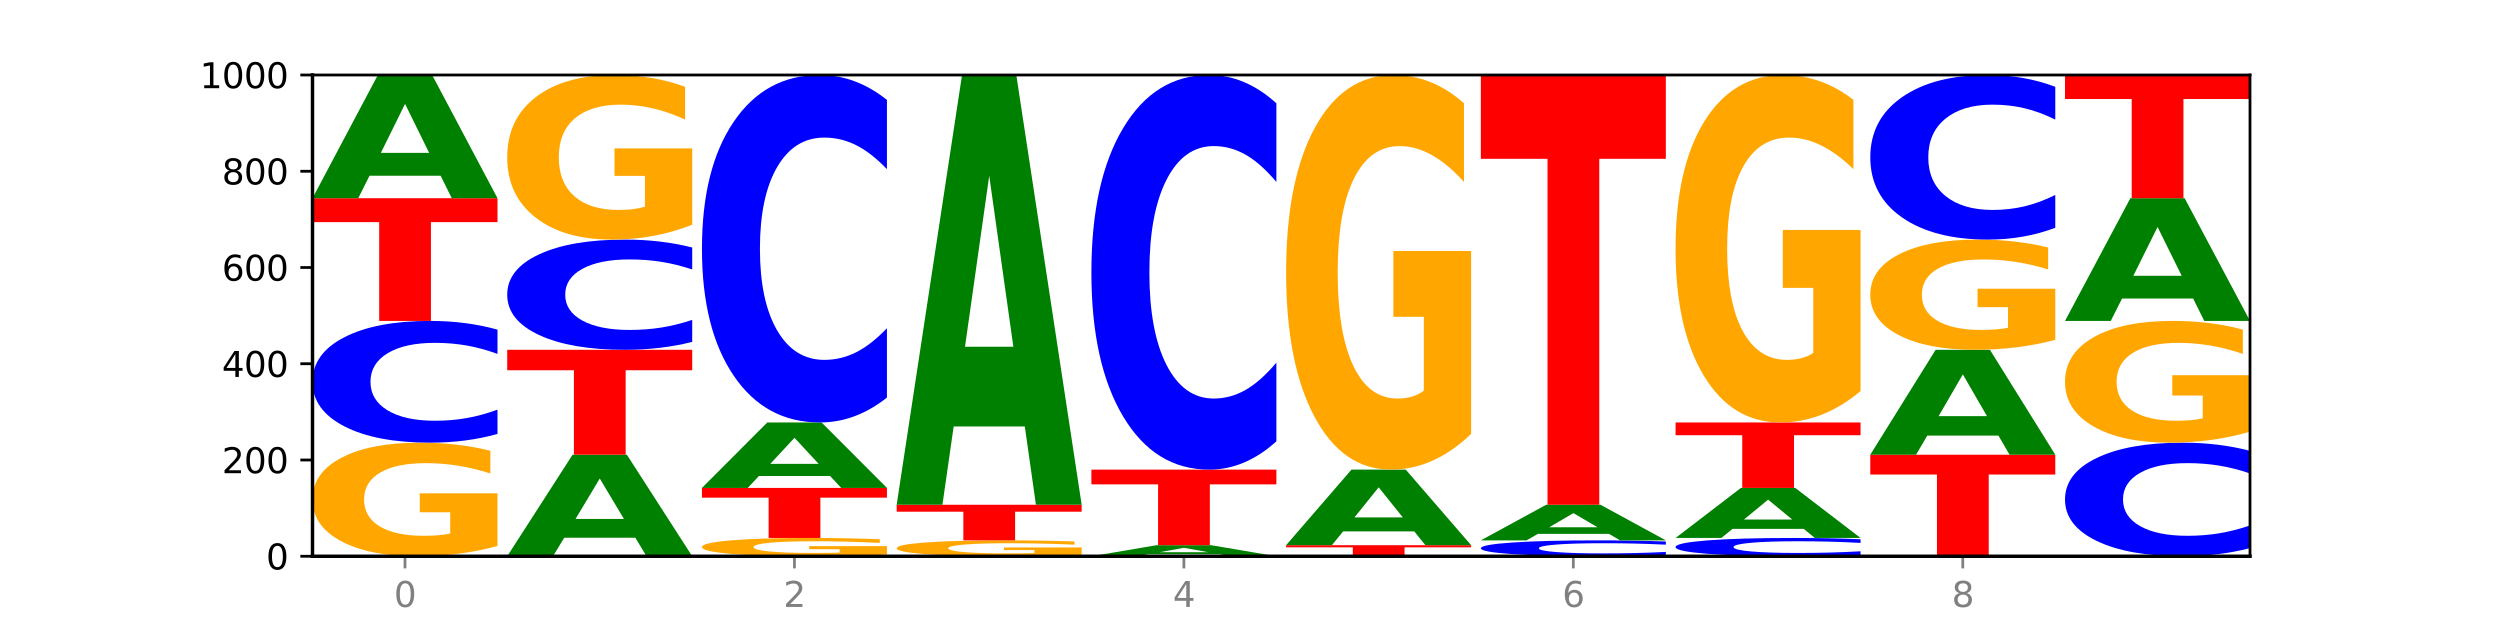 <?xml version="1.0" encoding="utf-8" standalone="no"?>
<!DOCTYPE svg PUBLIC "-//W3C//DTD SVG 1.1//EN"
  "http://www.w3.org/Graphics/SVG/1.1/DTD/svg11.dtd">
<svg xmlns:xlink="http://www.w3.org/1999/xlink" width="720pt" height="180pt" viewBox="0 0 720 180" xmlns="http://www.w3.org/2000/svg" version="1.1">
 <defs>
  <style type="text/css">*{stroke-linejoin: round; stroke-linecap: butt}</style>
 </defs>
 <g id="figure_1">
  <g id="patch_1">
   <path d="M 0 180 
L 720 180 
L 720 0 
L 0 0 
z
" style="fill: #ffffff"/>
  </g>
  <g id="axes_1">
   <g id="patch_2">
    <path d="M 90 160.2 
L 648 160.2 
L 648 21.6 
L 90 21.6 
z
" style="fill: #ffffff"/>
   </g>
   <g id="line2d_1">
    <path d="M 90 160.2 
L 648 160.2 
" clip-path="url(#p2b9c81762f)" style="fill: none; stroke: #000000; stroke-width: 0.5; stroke-linecap: square"/>
   </g>
   <g id="patch_3">
    <path d="M 143.276 157.241 
Q 137.903 158.72 132.124 159.464 
Q 126.345 160.2 120.184 160.2 
Q 106.262 160.2 98.131 155.795 
Q 90 151.389 90 143.855 
Q 90 136.234 98.274 131.862 
Q 106.561 127.49 120.972 127.49 
Q 126.525 127.49 131.611 128.085 
Q 136.709 128.673 141.223 129.835 
L 141.223 136.355 
Q 136.566 134.862 131.957 134.126 
Q 127.348 133.382 122.716 133.382 
Q 114.143 133.382 109.498 136.099 
Q 104.853 138.808 104.853 143.855 
Q 104.853 148.855 109.331 151.585 
Q 113.808 154.308 122.047 154.308 
Q 124.292 154.308 126.214 154.153 
Q 128.136 153.991 129.665 153.653 
L 129.665 147.531 
L 120.889 147.531 
L 120.889 142.078 
L 143.276 142.078 
L 143.276 157.241 
z
" clip-path="url(#p2b9c81762f)" style="fill: #ffa600"/>
   </g>
   <g id="patch_4">
    <path d="M 143.276 124.977 
Q 138.82 126.223 134.001 126.853 
Q 129.182 127.49 123.934 127.49 
Q 108.282 127.49 99.141 122.768 
Q 90 118.045 90 109.968 
Q 90 101.863 99.141 97.147 
Q 108.282 92.425 123.934 92.425 
Q 129.182 92.425 134.001 93.062 
Q 138.82 93.692 143.276 94.938 
L 143.276 101.928 
Q 138.78 100.277 134.417 99.509 
Q 130.055 98.741 125.236 98.741 
Q 116.591 98.741 111.638 101.733 
Q 106.698 104.717 106.698 109.968 
Q 106.698 115.198 111.638 118.19 
Q 116.591 121.174 125.236 121.174 
Q 130.055 121.174 134.417 120.406 
Q 138.78 119.631 143.276 117.98 
L 143.276 124.977 
z
" clip-path="url(#p2b9c81762f)" style="fill: #0000ff"/>
   </g>
   <g id="patch_5">
    <path d="M 90 57.082 
L 143.276 57.082 
L 143.276 63.974 
L 124.109 63.974 
L 124.109 92.425 
L 109.204 92.425 
L 109.204 63.974 
L 90 63.974 
L 90 57.082 
z
" clip-path="url(#p2b9c81762f)" style="fill: #ff0000"/>
   </g>
   <g id="patch_6">
    <path d="M 126.905 50.618 
L 106.415 50.618 
L 103.18 57.082 
L 90 57.082 
L 108.823 21.6 
L 124.454 21.6 
L 143.276 57.082 
L 130.107 57.082 
L 126.905 50.618 
z
M 109.683 44.033 
L 123.604 44.033 
L 116.655 29.919 
L 109.683 44.033 
z
" clip-path="url(#p2b9c81762f)" style="fill: #008000"/>
   </g>
   <g id="patch_7">
    <path d="M 182.985 154.873 
L 162.496 154.873 
L 159.261 160.2 
L 146.08 160.2 
L 164.903 130.955 
L 180.534 130.955 
L 199.357 160.2 
L 186.187 160.2 
L 182.985 154.873 
z
M 165.764 149.445 
L 179.684 149.445 
L 172.735 137.812 
L 165.764 149.445 
z
" clip-path="url(#p2b9c81762f)" style="fill: #008000"/>
   </g>
   <g id="patch_8">
    <path d="M 146.08 100.741 
L 199.357 100.741 
L 199.357 106.633 
L 180.19 106.633 
L 180.19 130.955 
L 165.285 130.955 
L 165.285 106.633 
L 146.08 106.633 
L 146.08 100.741 
z
" clip-path="url(#p2b9c81762f)" style="fill: #ff0000"/>
   </g>
   <g id="patch_9">
    <path d="M 199.357 98.466 
Q 194.9 99.593 190.081 100.164 
Q 185.263 100.741 180.014 100.741 
Q 164.363 100.741 155.222 96.466 
Q 146.08 92.191 146.08 84.881 
Q 146.08 77.544 155.222 73.276 
Q 164.363 69.001 180.014 69.001 
Q 185.263 69.001 190.081 69.578 
Q 194.9 70.149 199.357 71.276 
L 199.357 77.603 
Q 194.86 76.108 190.498 75.413 
Q 186.135 74.718 181.316 74.718 
Q 172.672 74.718 167.718 77.426 
Q 162.779 80.127 162.779 84.881 
Q 162.779 89.614 167.718 92.322 
Q 172.672 95.023 181.316 95.023 
Q 186.135 95.023 190.498 94.328 
Q 194.86 93.627 199.357 92.132 
L 199.357 98.466 
z
" clip-path="url(#p2b9c81762f)" style="fill: #0000ff"/>
   </g>
   <g id="patch_10">
    <path d="M 199.357 64.712 
Q 193.984 66.857 188.205 67.934 
Q 182.426 69.001 176.265 69.001 
Q 162.343 69.001 154.212 62.617 
Q 146.08 56.233 146.08 45.315 
Q 146.08 34.27 154.355 27.935 
Q 162.641 21.6 177.053 21.6 
Q 182.605 21.6 187.691 22.462 
Q 192.79 23.314 197.303 24.998 
L 197.303 34.447 
Q 192.646 32.283 188.038 31.215 
Q 183.429 30.138 178.796 30.138 
Q 170.223 30.138 165.578 34.075 
Q 160.934 38.001 160.934 45.315 
Q 160.934 52.561 165.411 56.517 
Q 169.889 60.463 178.127 60.463 
Q 180.372 60.463 182.294 60.238 
Q 184.217 60.003 185.745 59.513 
L 185.745 50.642 
L 176.969 50.642 
L 176.969 42.74 
L 199.357 42.74 
L 199.357 64.712 
z
" clip-path="url(#p2b9c81762f)" style="fill: #ffa600"/>
   </g>
   <g id="patch_11">
    <path d="M 255.437 159.723 
Q 250.064 159.962 244.285 160.081 
Q 238.506 160.2 232.345 160.2 
Q 218.423 160.2 210.292 159.491 
Q 202.161 158.781 202.161 157.568 
Q 202.161 156.341 210.435 155.637 
Q 218.722 154.933 233.133 154.933 
Q 238.685 154.933 243.772 155.029 
Q 248.87 155.124 253.384 155.311 
L 253.384 156.361 
Q 248.727 156.12 244.118 156.002 
Q 239.509 155.882 234.876 155.882 
Q 226.304 155.882 221.659 156.319 
Q 217.014 156.756 217.014 157.568 
Q 217.014 158.373 221.492 158.813 
Q 225.969 159.251 234.208 159.251 
Q 236.453 159.251 238.375 159.226 
Q 240.297 159.2 241.826 159.146 
L 241.826 158.16 
L 233.05 158.16 
L 233.05 157.282 
L 255.437 157.282 
L 255.437 159.723 
z
" clip-path="url(#p2b9c81762f)" style="fill: #ffa600"/>
   </g>
   <g id="patch_12">
    <path d="M 202.161 140.519 
L 255.437 140.519 
L 255.437 143.33 
L 236.27 143.33 
L 236.27 154.933 
L 221.365 154.933 
L 221.365 143.33 
L 202.161 143.33 
L 202.161 140.519 
z
" clip-path="url(#p2b9c81762f)" style="fill: #ff0000"/>
   </g>
   <g id="patch_13">
    <path d="M 239.065 137.085 
L 218.576 137.085 
L 215.341 140.519 
L 202.161 140.519 
L 220.983 121.669 
L 236.615 121.669 
L 255.437 140.519 
L 242.268 140.519 
L 239.065 137.085 
z
M 221.844 133.587 
L 235.765 133.587 
L 228.815 126.089 
L 221.844 133.587 
z
" clip-path="url(#p2b9c81762f)" style="fill: #008000"/>
   </g>
   <g id="patch_14">
    <path d="M 255.437 114.496 
Q 250.981 118.052 246.162 119.85 
Q 241.343 121.669 236.094 121.669 
Q 220.443 121.669 211.302 108.192 
Q 202.161 94.714 202.161 71.666 
Q 202.161 48.535 211.302 35.078 
Q 220.443 21.6 236.094 21.6 
Q 241.343 21.6 246.162 23.419 
Q 250.981 25.217 255.437 28.773 
L 255.437 48.721 
Q 250.94 44.008 246.578 41.816 
Q 242.215 39.625 237.397 39.625 
Q 228.752 39.625 223.799 48.162 
Q 218.859 56.679 218.859 71.666 
Q 218.859 86.59 223.799 95.127 
Q 228.752 103.644 237.397 103.644 
Q 242.215 103.644 246.578 101.453 
Q 250.94 99.241 255.437 94.528 
L 255.437 114.496 
z
" clip-path="url(#p2b9c81762f)" style="fill: #0000ff"/>
   </g>
   <g id="patch_15">
    <path d="M 311.518 159.786 
Q 306.145 159.993 300.366 160.097 
Q 294.587 160.2 288.426 160.2 
Q 274.504 160.2 266.372 159.584 
Q 258.241 158.968 258.241 157.915 
Q 258.241 156.849 266.516 156.237 
Q 274.802 155.626 289.214 155.626 
Q 294.766 155.626 299.852 155.709 
Q 304.951 155.792 309.464 155.954 
L 309.464 156.866 
Q 304.807 156.657 300.198 156.554 
Q 295.59 156.45 290.957 156.45 
Q 282.384 156.45 277.739 156.83 
Q 273.095 157.209 273.095 157.915 
Q 273.095 158.614 277.572 158.995 
Q 282.05 159.376 290.288 159.376 
Q 292.533 159.376 294.455 159.354 
Q 296.378 159.332 297.906 159.284 
L 297.906 158.428 
L 289.13 158.428 
L 289.13 157.666 
L 311.518 157.666 
L 311.518 159.786 
z
" clip-path="url(#p2b9c81762f)" style="fill: #ffa600"/>
   </g>
   <g id="patch_16">
    <path d="M 258.241 145.37 
L 311.518 145.37 
L 311.518 147.37 
L 292.35 147.37 
L 292.35 155.626 
L 277.445 155.626 
L 277.445 147.37 
L 258.241 147.37 
L 258.241 145.37 
z
" clip-path="url(#p2b9c81762f)" style="fill: #ff0000"/>
   </g>
   <g id="patch_17">
    <path d="M 295.146 122.823 
L 274.657 122.823 
L 271.421 145.37 
L 258.241 145.37 
L 277.064 21.6 
L 292.695 21.6 
L 311.518 145.37 
L 298.348 145.37 
L 295.146 122.823 
z
M 277.924 99.851 
L 291.845 99.851 
L 284.896 50.619 
L 277.924 99.851 
z
" clip-path="url(#p2b9c81762f)" style="fill: #008000"/>
   </g>
   <g id="patch_18">
    <path d="M 351.226 159.619 
L 330.737 159.619 
L 327.502 160.2 
L 314.322 160.2 
L 333.144 157.012 
L 348.775 157.012 
L 367.598 160.2 
L 354.429 160.2 
L 351.226 159.619 
z
M 334.005 159.028 
L 347.926 159.028 
L 340.976 157.76 
L 334.005 159.028 
z
" clip-path="url(#p2b9c81762f)" style="fill: #008000"/>
   </g>
   <g id="patch_19">
    <path d="M 314.322 135.252 
L 367.598 135.252 
L 367.598 139.496 
L 348.431 139.496 
L 348.431 157.012 
L 333.526 157.012 
L 333.526 139.496 
L 314.322 139.496 
L 314.322 135.252 
z
" clip-path="url(#p2b9c81762f)" style="fill: #ff0000"/>
   </g>
   <g id="patch_20">
    <path d="M 367.598 127.105 
Q 363.142 131.144 358.323 133.186 
Q 353.504 135.252 348.255 135.252 
Q 332.604 135.252 323.463 119.945 
Q 314.322 104.638 314.322 78.461 
Q 314.322 52.19 323.463 36.907 
Q 332.604 21.6 348.255 21.6 
Q 353.504 21.6 358.323 23.666 
Q 363.142 25.708 367.598 29.747 
L 367.598 52.402 
Q 363.101 47.049 358.739 44.56 
Q 354.376 42.072 349.557 42.072 
Q 340.913 42.072 335.96 51.768 
Q 331.02 61.44 331.02 78.461 
Q 331.02 95.412 335.96 105.108 
Q 340.913 114.78 349.557 114.78 
Q 354.376 114.78 358.739 112.292 
Q 363.101 109.779 367.598 104.427 
L 367.598 127.105 
z
" clip-path="url(#p2b9c81762f)" style="fill: #0000ff"/>
   </g>
   <g id="patch_21">
    <path d="M 370.402 157.012 
L 423.678 157.012 
L 423.678 157.634 
L 404.511 157.634 
L 404.511 160.2 
L 389.606 160.2 
L 389.606 157.634 
L 370.402 157.634 
L 370.402 157.012 
z
" clip-path="url(#p2b9c81762f)" style="fill: #ff0000"/>
   </g>
   <g id="patch_22">
    <path d="M 407.307 153.048 
L 386.817 153.048 
L 383.582 157.012 
L 370.402 157.012 
L 389.225 135.252 
L 404.856 135.252 
L 423.678 157.012 
L 410.509 157.012 
L 407.307 153.048 
z
M 390.085 149.01 
L 404.006 149.01 
L 397.057 140.354 
L 390.085 149.01 
z
" clip-path="url(#p2b9c81762f)" style="fill: #008000"/>
   </g>
   <g id="patch_23">
    <path d="M 423.678 124.969 
Q 418.305 130.111 412.526 132.693 
Q 406.747 135.252 400.586 135.252 
Q 386.664 135.252 378.533 119.945 
Q 370.402 104.638 370.402 78.461 
Q 370.402 51.979 378.676 36.79 
Q 386.963 21.6 401.374 21.6 
Q 406.927 21.6 412.013 23.666 
Q 417.111 25.708 421.625 29.747 
L 421.625 52.402 
Q 416.968 47.213 412.359 44.654 
Q 407.75 42.072 403.118 42.072 
Q 394.545 42.072 389.9 51.51 
Q 385.255 60.924 385.255 78.461 
Q 385.255 95.834 389.733 105.319 
Q 394.21 114.78 402.449 114.78 
Q 404.694 114.78 406.616 114.24 
Q 408.538 113.677 410.067 112.503 
L 410.067 91.233 
L 401.291 91.233 
L 401.291 72.287 
L 423.678 72.287 
L 423.678 124.969 
z
" clip-path="url(#p2b9c81762f)" style="fill: #ffa600"/>
   </g>
   <g id="patch_24">
    <path d="M 479.759 159.872 
Q 475.302 160.035 470.483 160.117 
Q 465.665 160.2 460.416 160.2 
Q 444.765 160.2 435.624 159.584 
Q 426.482 158.968 426.482 157.915 
Q 426.482 156.857 435.624 156.242 
Q 444.765 155.626 460.416 155.626 
Q 465.665 155.626 470.483 155.709 
Q 475.302 155.792 479.759 155.954 
L 479.759 156.866 
Q 475.262 156.65 470.9 156.55 
Q 466.537 156.45 461.718 156.45 
Q 453.074 156.45 448.12 156.84 
Q 443.181 157.23 443.181 157.915 
Q 443.181 158.597 448.12 158.987 
Q 453.074 159.376 461.718 159.376 
Q 466.537 159.376 470.9 159.276 
Q 475.262 159.175 479.759 158.959 
L 479.759 159.872 
z
" clip-path="url(#p2b9c81762f)" style="fill: #0000ff"/>
   </g>
   <g id="patch_25">
    <path d="M 463.387 153.758 
L 442.898 153.758 
L 439.663 155.626 
L 426.482 155.626 
L 445.305 145.37 
L 460.936 145.37 
L 479.759 155.626 
L 466.589 155.626 
L 463.387 153.758 
z
M 446.166 151.854 
L 460.087 151.854 
L 453.137 147.775 
L 446.166 151.854 
z
" clip-path="url(#p2b9c81762f)" style="fill: #008000"/>
   </g>
   <g id="patch_26">
    <path d="M 426.482 21.6 
L 479.759 21.6 
L 479.759 45.739 
L 460.592 45.739 
L 460.592 145.37 
L 445.687 145.37 
L 445.687 45.739 
L 426.482 45.739 
L 426.482 21.6 
z
" clip-path="url(#p2b9c81762f)" style="fill: #ff0000"/>
   </g>
   <g id="patch_27">
    <path d="M 535.839 159.822 
Q 531.383 160.01 526.564 160.104 
Q 521.745 160.2 516.496 160.2 
Q 500.845 160.2 491.704 159.491 
Q 482.563 158.781 482.563 157.568 
Q 482.563 156.351 491.704 155.643 
Q 500.845 154.933 516.496 154.933 
Q 521.745 154.933 526.564 155.029 
Q 531.383 155.124 535.839 155.311 
L 535.839 156.361 
Q 531.342 156.113 526.98 155.997 
Q 522.617 155.882 517.799 155.882 
Q 509.154 155.882 504.201 156.331 
Q 499.261 156.779 499.261 157.568 
Q 499.261 158.354 504.201 158.803 
Q 509.154 159.251 517.799 159.251 
Q 522.617 159.251 526.98 159.136 
Q 531.342 159.02 535.839 158.772 
L 535.839 159.822 
z
" clip-path="url(#p2b9c81762f)" style="fill: #0000ff"/>
   </g>
   <g id="patch_28">
    <path d="M 519.467 152.307 
L 498.978 152.307 
L 495.743 154.933 
L 482.563 154.933 
L 501.385 140.519 
L 517.017 140.519 
L 535.839 154.933 
L 522.67 154.933 
L 519.467 152.307 
z
M 502.246 149.632 
L 516.167 149.632 
L 509.217 143.898 
L 502.246 149.632 
z
" clip-path="url(#p2b9c81762f)" style="fill: #008000"/>
   </g>
   <g id="patch_29">
    <path d="M 482.563 121.669 
L 535.839 121.669 
L 535.839 125.345 
L 516.672 125.345 
L 516.672 140.519 
L 501.767 140.519 
L 501.767 125.345 
L 482.563 125.345 
L 482.563 121.669 
z
" clip-path="url(#p2b9c81762f)" style="fill: #ff0000"/>
   </g>
   <g id="patch_30">
    <path d="M 535.839 112.615 
Q 530.466 117.142 524.687 119.416 
Q 518.908 121.669 512.747 121.669 
Q 498.825 121.669 490.694 108.192 
Q 482.563 94.714 482.563 71.666 
Q 482.563 48.349 490.837 34.974 
Q 499.124 21.6 513.535 21.6 
Q 519.087 21.6 524.174 23.419 
Q 529.272 25.217 533.786 28.773 
L 533.786 48.721 
Q 529.129 44.152 524.52 41.899 
Q 519.911 39.625 515.278 39.625 
Q 506.706 39.625 502.061 47.935 
Q 497.416 56.224 497.416 71.666 
Q 497.416 86.962 501.894 95.313 
Q 506.371 103.644 514.61 103.644 
Q 516.855 103.644 518.777 103.168 
Q 520.699 102.672 522.228 101.639 
L 522.228 82.911 
L 513.452 82.911 
L 513.452 66.229 
L 535.839 66.229 
L 535.839 112.615 
z
" clip-path="url(#p2b9c81762f)" style="fill: #ffa600"/>
   </g>
   <g id="patch_31">
    <path d="M 538.643 130.955 
L 591.92 130.955 
L 591.92 136.659 
L 572.752 136.659 
L 572.752 160.2 
L 557.847 160.2 
L 557.847 136.659 
L 538.643 136.659 
L 538.643 130.955 
z
" clip-path="url(#p2b9c81762f)" style="fill: #ff0000"/>
   </g>
   <g id="patch_32">
    <path d="M 575.548 125.451 
L 555.059 125.451 
L 551.823 130.955 
L 538.643 130.955 
L 557.466 100.741 
L 573.097 100.741 
L 591.92 130.955 
L 578.75 130.955 
L 575.548 125.451 
z
M 558.326 119.843 
L 572.247 119.843 
L 565.298 107.825 
L 558.326 119.843 
z
" clip-path="url(#p2b9c81762f)" style="fill: #008000"/>
   </g>
   <g id="patch_33">
    <path d="M 591.92 97.869 
Q 586.547 99.305 580.768 100.026 
Q 574.989 100.741 568.828 100.741 
Q 554.906 100.741 546.774 96.466 
Q 538.643 92.191 538.643 84.881 
Q 538.643 77.485 546.918 73.243 
Q 555.204 69.001 569.616 69.001 
Q 575.168 69.001 580.254 69.578 
Q 585.353 70.149 589.866 71.276 
L 589.866 77.603 
Q 585.209 76.154 580.6 75.44 
Q 575.992 74.718 571.359 74.718 
Q 562.786 74.718 558.141 77.354 
Q 553.497 79.983 553.497 84.881 
Q 553.497 89.732 557.974 92.381 
Q 562.452 95.023 570.69 95.023 
Q 572.935 95.023 574.857 94.873 
Q 576.78 94.715 578.308 94.387 
L 578.308 88.447 
L 569.532 88.447 
L 569.532 83.156 
L 591.92 83.156 
L 591.92 97.869 
z
" clip-path="url(#p2b9c81762f)" style="fill: #ffa600"/>
   </g>
   <g id="patch_34">
    <path d="M 591.92 65.604 
Q 587.463 67.288 582.644 68.14 
Q 577.825 69.001 572.577 69.001 
Q 556.926 69.001 547.784 62.617 
Q 538.643 56.233 538.643 45.315 
Q 538.643 34.358 547.784 27.984 
Q 556.926 21.6 572.577 21.6 
Q 577.825 21.6 582.644 22.462 
Q 587.463 23.314 591.92 24.998 
L 591.92 34.447 
Q 587.423 32.214 583.06 31.176 
Q 578.698 30.138 573.879 30.138 
Q 565.234 30.138 560.281 34.182 
Q 555.342 38.216 555.342 45.315 
Q 555.342 52.385 560.281 56.429 
Q 565.234 60.463 573.879 60.463 
Q 578.698 60.463 583.06 59.425 
Q 587.423 58.377 591.92 56.145 
L 591.92 65.604 
z
" clip-path="url(#p2b9c81762f)" style="fill: #0000ff"/>
   </g>
   <g id="patch_35">
    <path d="M 648 157.855 
Q 643.544 159.018 638.725 159.605 
Q 633.906 160.2 628.657 160.2 
Q 613.006 160.2 603.865 155.795 
Q 594.724 151.389 594.724 143.855 
Q 594.724 136.294 603.865 131.896 
Q 613.006 127.49 628.657 127.49 
Q 633.906 127.49 638.725 128.085 
Q 643.544 128.673 648 129.835 
L 648 136.355 
Q 643.503 134.815 639.141 134.099 
Q 634.778 133.382 629.959 133.382 
Q 621.315 133.382 616.362 136.173 
Q 611.422 138.957 611.422 143.855 
Q 611.422 148.734 616.362 151.524 
Q 621.315 154.308 629.959 154.308 
Q 634.778 154.308 639.141 153.592 
Q 643.503 152.869 648 151.328 
L 648 157.855 
z
" clip-path="url(#p2b9c81762f)" style="fill: #0000ff"/>
   </g>
   <g id="patch_36">
    <path d="M 648 124.318 
Q 642.627 125.904 636.848 126.701 
Q 631.069 127.49 624.908 127.49 
Q 610.986 127.49 602.855 122.768 
Q 594.724 118.045 594.724 109.968 
Q 594.724 101.798 602.998 97.111 
Q 611.284 92.425 625.696 92.425 
Q 631.248 92.425 636.335 93.062 
Q 641.433 93.692 645.946 94.938 
L 645.946 101.928 
Q 641.29 100.327 636.681 99.538 
Q 632.072 98.741 627.439 98.741 
Q 618.866 98.741 614.222 101.653 
Q 609.577 104.557 609.577 109.968 
Q 609.577 115.329 614.055 118.255 
Q 618.532 121.174 626.771 121.174 
Q 629.015 121.174 630.938 121.007 
Q 632.86 120.834 634.388 120.471 
L 634.388 113.909 
L 625.612 113.909 
L 625.612 108.063 
L 648 108.063 
L 648 124.318 
z
" clip-path="url(#p2b9c81762f)" style="fill: #ffa600"/>
   </g>
   <g id="patch_37">
    <path d="M 631.628 85.986 
L 611.139 85.986 
L 607.904 92.425 
L 594.724 92.425 
L 613.546 57.082 
L 629.177 57.082 
L 648 92.425 
L 634.831 92.425 
L 631.628 85.986 
z
M 614.407 79.427 
L 628.328 79.427 
L 621.378 65.368 
L 614.407 79.427 
z
" clip-path="url(#p2b9c81762f)" style="fill: #008000"/>
   </g>
   <g id="patch_38">
    <path d="M 594.724 21.6 
L 648 21.6 
L 648 28.52 
L 628.833 28.52 
L 628.833 57.082 
L 613.928 57.082 
L 613.928 28.52 
L 594.724 28.52 
L 594.724 21.6 
z
" clip-path="url(#p2b9c81762f)" style="fill: #ff0000"/>
   </g>
   <g id="matplotlib.axis_1">
    <g id="xtick_1">
     <g id="line2d_2">
      <defs>
       <path id="m26c305406a" d="M 0 0 
L 0 3.5 
" style="stroke: #808080; stroke-width: 0.8"/>
      </defs>
      <g>
       <use xlink:href="#m26c305406a" x="116.638" y="160.2" style="fill: #808080; stroke: #808080; stroke-width: 0.8"/>
      </g>
     </g>
     <g id="text_1">
      <!-- 0 -->
      <g style="fill: #808080" transform="translate(113.457 174.798) scale(0.1 -0.1)">
       <defs>
        <path id="DejaVuSans-30" d="M 2034 4250 
Q 1547 4250 1301 3770 
Q 1056 3291 1056 2328 
Q 1056 1369 1301 889 
Q 1547 409 2034 409 
Q 2525 409 2770 889 
Q 3016 1369 3016 2328 
Q 3016 3291 2770 3770 
Q 2525 4250 2034 4250 
z
M 2034 4750 
Q 2819 4750 3233 4129 
Q 3647 3509 3647 2328 
Q 3647 1150 3233 529 
Q 2819 -91 2034 -91 
Q 1250 -91 836 529 
Q 422 1150 422 2328 
Q 422 3509 836 4129 
Q 1250 4750 2034 4750 
z
" transform="scale(0.016)"/>
       </defs>
       <use xlink:href="#DejaVuSans-30"/>
      </g>
     </g>
    </g>
    <g id="xtick_2">
     <g id="line2d_3">
      <g>
       <use xlink:href="#m26c305406a" x="228.799" y="160.2" style="fill: #808080; stroke: #808080; stroke-width: 0.8"/>
      </g>
     </g>
     <g id="text_2">
      <!-- 2 -->
      <g style="fill: #808080" transform="translate(225.618 174.798) scale(0.1 -0.1)">
       <defs>
        <path id="DejaVuSans-32" d="M 1228 531 
L 3431 531 
L 3431 0 
L 469 0 
L 469 531 
Q 828 903 1448 1529 
Q 2069 2156 2228 2338 
Q 2531 2678 2651 2914 
Q 2772 3150 2772 3378 
Q 2772 3750 2511 3984 
Q 2250 4219 1831 4219 
Q 1534 4219 1204 4116 
Q 875 4013 500 3803 
L 500 4441 
Q 881 4594 1212 4672 
Q 1544 4750 1819 4750 
Q 2544 4750 2975 4387 
Q 3406 4025 3406 3419 
Q 3406 3131 3298 2873 
Q 3191 2616 2906 2266 
Q 2828 2175 2409 1742 
Q 1991 1309 1228 531 
z
" transform="scale(0.016)"/>
       </defs>
       <use xlink:href="#DejaVuSans-32"/>
      </g>
     </g>
    </g>
    <g id="xtick_3">
     <g id="line2d_4">
      <g>
       <use xlink:href="#m26c305406a" x="340.96" y="160.2" style="fill: #808080; stroke: #808080; stroke-width: 0.8"/>
      </g>
     </g>
     <g id="text_3">
      <!-- 4 -->
      <g style="fill: #808080" transform="translate(337.779 174.798) scale(0.1 -0.1)">
       <defs>
        <path id="DejaVuSans-34" d="M 2419 4116 
L 825 1625 
L 2419 1625 
L 2419 4116 
z
M 2253 4666 
L 3047 4666 
L 3047 1625 
L 3713 1625 
L 3713 1100 
L 3047 1100 
L 3047 0 
L 2419 0 
L 2419 1100 
L 313 1100 
L 313 1709 
L 2253 4666 
z
" transform="scale(0.016)"/>
       </defs>
       <use xlink:href="#DejaVuSans-34"/>
      </g>
     </g>
    </g>
    <g id="xtick_4">
     <g id="line2d_5">
      <g>
       <use xlink:href="#m26c305406a" x="453.121" y="160.2" style="fill: #808080; stroke: #808080; stroke-width: 0.8"/>
      </g>
     </g>
     <g id="text_4">
      <!-- 6 -->
      <g style="fill: #808080" transform="translate(449.939 174.798) scale(0.1 -0.1)">
       <defs>
        <path id="DejaVuSans-36" d="M 2113 2584 
Q 1688 2584 1439 2293 
Q 1191 2003 1191 1497 
Q 1191 994 1439 701 
Q 1688 409 2113 409 
Q 2538 409 2786 701 
Q 3034 994 3034 1497 
Q 3034 2003 2786 2293 
Q 2538 2584 2113 2584 
z
M 3366 4563 
L 3366 3988 
Q 3128 4100 2886 4159 
Q 2644 4219 2406 4219 
Q 1781 4219 1451 3797 
Q 1122 3375 1075 2522 
Q 1259 2794 1537 2939 
Q 1816 3084 2150 3084 
Q 2853 3084 3261 2657 
Q 3669 2231 3669 1497 
Q 3669 778 3244 343 
Q 2819 -91 2113 -91 
Q 1303 -91 875 529 
Q 447 1150 447 2328 
Q 447 3434 972 4092 
Q 1497 4750 2381 4750 
Q 2619 4750 2861 4703 
Q 3103 4656 3366 4563 
z
" transform="scale(0.016)"/>
       </defs>
       <use xlink:href="#DejaVuSans-36"/>
      </g>
     </g>
    </g>
    <g id="xtick_5">
     <g id="line2d_6">
      <g>
       <use xlink:href="#m26c305406a" x="565.281" y="160.2" style="fill: #808080; stroke: #808080; stroke-width: 0.8"/>
      </g>
     </g>
     <g id="text_5">
      <!-- 8 -->
      <g style="fill: #808080" transform="translate(562.1 174.798) scale(0.1 -0.1)">
       <defs>
        <path id="DejaVuSans-38" d="M 2034 2216 
Q 1584 2216 1326 1975 
Q 1069 1734 1069 1313 
Q 1069 891 1326 650 
Q 1584 409 2034 409 
Q 2484 409 2743 651 
Q 3003 894 3003 1313 
Q 3003 1734 2745 1975 
Q 2488 2216 2034 2216 
z
M 1403 2484 
Q 997 2584 770 2862 
Q 544 3141 544 3541 
Q 544 4100 942 4425 
Q 1341 4750 2034 4750 
Q 2731 4750 3128 4425 
Q 3525 4100 3525 3541 
Q 3525 3141 3298 2862 
Q 3072 2584 2669 2484 
Q 3125 2378 3379 2068 
Q 3634 1759 3634 1313 
Q 3634 634 3220 271 
Q 2806 -91 2034 -91 
Q 1263 -91 848 271 
Q 434 634 434 1313 
Q 434 1759 690 2068 
Q 947 2378 1403 2484 
z
M 1172 3481 
Q 1172 3119 1398 2916 
Q 1625 2713 2034 2713 
Q 2441 2713 2670 2916 
Q 2900 3119 2900 3481 
Q 2900 3844 2670 4047 
Q 2441 4250 2034 4250 
Q 1625 4250 1398 4047 
Q 1172 3844 1172 3481 
z
" transform="scale(0.016)"/>
       </defs>
       <use xlink:href="#DejaVuSans-38"/>
      </g>
     </g>
    </g>
   </g>
   <g id="matplotlib.axis_2">
    <g id="ytick_1">
     <g id="line2d_7">
      <defs>
       <path id="m1ed0b54e0d" d="M 0 0 
L -3.5 0 
" style="stroke: #000000; stroke-width: 0.8"/>
      </defs>
      <g>
       <use xlink:href="#m1ed0b54e0d" x="90" y="160.2" style="stroke: #000000; stroke-width: 0.8"/>
      </g>
     </g>
     <g id="text_6">
      <!-- 0 -->
      <g transform="translate(76.638 163.999) scale(0.1 -0.1)">
       <use xlink:href="#DejaVuSans-30"/>
      </g>
     </g>
    </g>
    <g id="ytick_2">
     <g id="line2d_8">
      <g>
       <use xlink:href="#m1ed0b54e0d" x="90" y="132.48" style="stroke: #000000; stroke-width: 0.8"/>
      </g>
     </g>
     <g id="text_7">
      <!-- 200 -->
      <g transform="translate(63.913 136.279) scale(0.1 -0.1)">
       <use xlink:href="#DejaVuSans-32"/>
       <use xlink:href="#DejaVuSans-30" x="63.623"/>
       <use xlink:href="#DejaVuSans-30" x="127.246"/>
      </g>
     </g>
    </g>
    <g id="ytick_3">
     <g id="line2d_9">
      <g>
       <use xlink:href="#m1ed0b54e0d" x="90" y="104.76" style="stroke: #000000; stroke-width: 0.8"/>
      </g>
     </g>
     <g id="text_8">
      <!-- 400 -->
      <g transform="translate(63.913 108.559) scale(0.1 -0.1)">
       <use xlink:href="#DejaVuSans-34"/>
       <use xlink:href="#DejaVuSans-30" x="63.623"/>
       <use xlink:href="#DejaVuSans-30" x="127.246"/>
      </g>
     </g>
    </g>
    <g id="ytick_4">
     <g id="line2d_10">
      <g>
       <use xlink:href="#m1ed0b54e0d" x="90" y="77.04" style="stroke: #000000; stroke-width: 0.8"/>
      </g>
     </g>
     <g id="text_9">
      <!-- 600 -->
      <g transform="translate(63.913 80.839) scale(0.1 -0.1)">
       <use xlink:href="#DejaVuSans-36"/>
       <use xlink:href="#DejaVuSans-30" x="63.623"/>
       <use xlink:href="#DejaVuSans-30" x="127.246"/>
      </g>
     </g>
    </g>
    <g id="ytick_5">
     <g id="line2d_11">
      <g>
       <use xlink:href="#m1ed0b54e0d" x="90" y="49.32" style="stroke: #000000; stroke-width: 0.8"/>
      </g>
     </g>
     <g id="text_10">
      <!-- 800 -->
      <g transform="translate(63.913 53.119) scale(0.1 -0.1)">
       <use xlink:href="#DejaVuSans-38"/>
       <use xlink:href="#DejaVuSans-30" x="63.623"/>
       <use xlink:href="#DejaVuSans-30" x="127.246"/>
      </g>
     </g>
    </g>
    <g id="ytick_6">
     <g id="line2d_12">
      <g>
       <use xlink:href="#m1ed0b54e0d" x="90" y="21.6" style="stroke: #000000; stroke-width: 0.8"/>
      </g>
     </g>
     <g id="text_11">
      <!-- 1000 -->
      <g transform="translate(57.55 25.399) scale(0.1 -0.1)">
       <defs>
        <path id="DejaVuSans-31" d="M 794 531 
L 1825 531 
L 1825 4091 
L 703 3866 
L 703 4441 
L 1819 4666 
L 2450 4666 
L 2450 531 
L 3481 531 
L 3481 0 
L 794 0 
L 794 531 
z
" transform="scale(0.016)"/>
       </defs>
       <use xlink:href="#DejaVuSans-31"/>
       <use xlink:href="#DejaVuSans-30" x="63.623"/>
       <use xlink:href="#DejaVuSans-30" x="127.246"/>
       <use xlink:href="#DejaVuSans-30" x="190.869"/>
      </g>
     </g>
    </g>
   </g>
   <g id="patch_39">
    <path d="M 90 160.2 
L 90 21.6 
" style="fill: none; stroke: #000000; stroke-linejoin: miter; stroke-linecap: square"/>
   </g>
   <g id="patch_40">
    <path d="M 648 160.2 
L 648 21.6 
" style="fill: none; stroke: #000000; stroke-width: 0.8; stroke-linejoin: miter; stroke-linecap: square"/>
   </g>
   <g id="patch_41">
    <path d="M 90 160.2 
L 648 160.2 
" style="fill: none; stroke: #000000; stroke-linejoin: miter; stroke-linecap: square"/>
   </g>
   <g id="patch_42">
    <path d="M 90 21.6 
L 648 21.6 
" style="fill: none; stroke: #000000; stroke-width: 0.8; stroke-linejoin: miter; stroke-linecap: square"/>
   </g>
  </g>
 </g>
 <defs>
  <clipPath id="p2b9c81762f">
   <rect x="90" y="21.6" width="558" height="138.6"/>
  </clipPath>
 </defs>
</svg>
